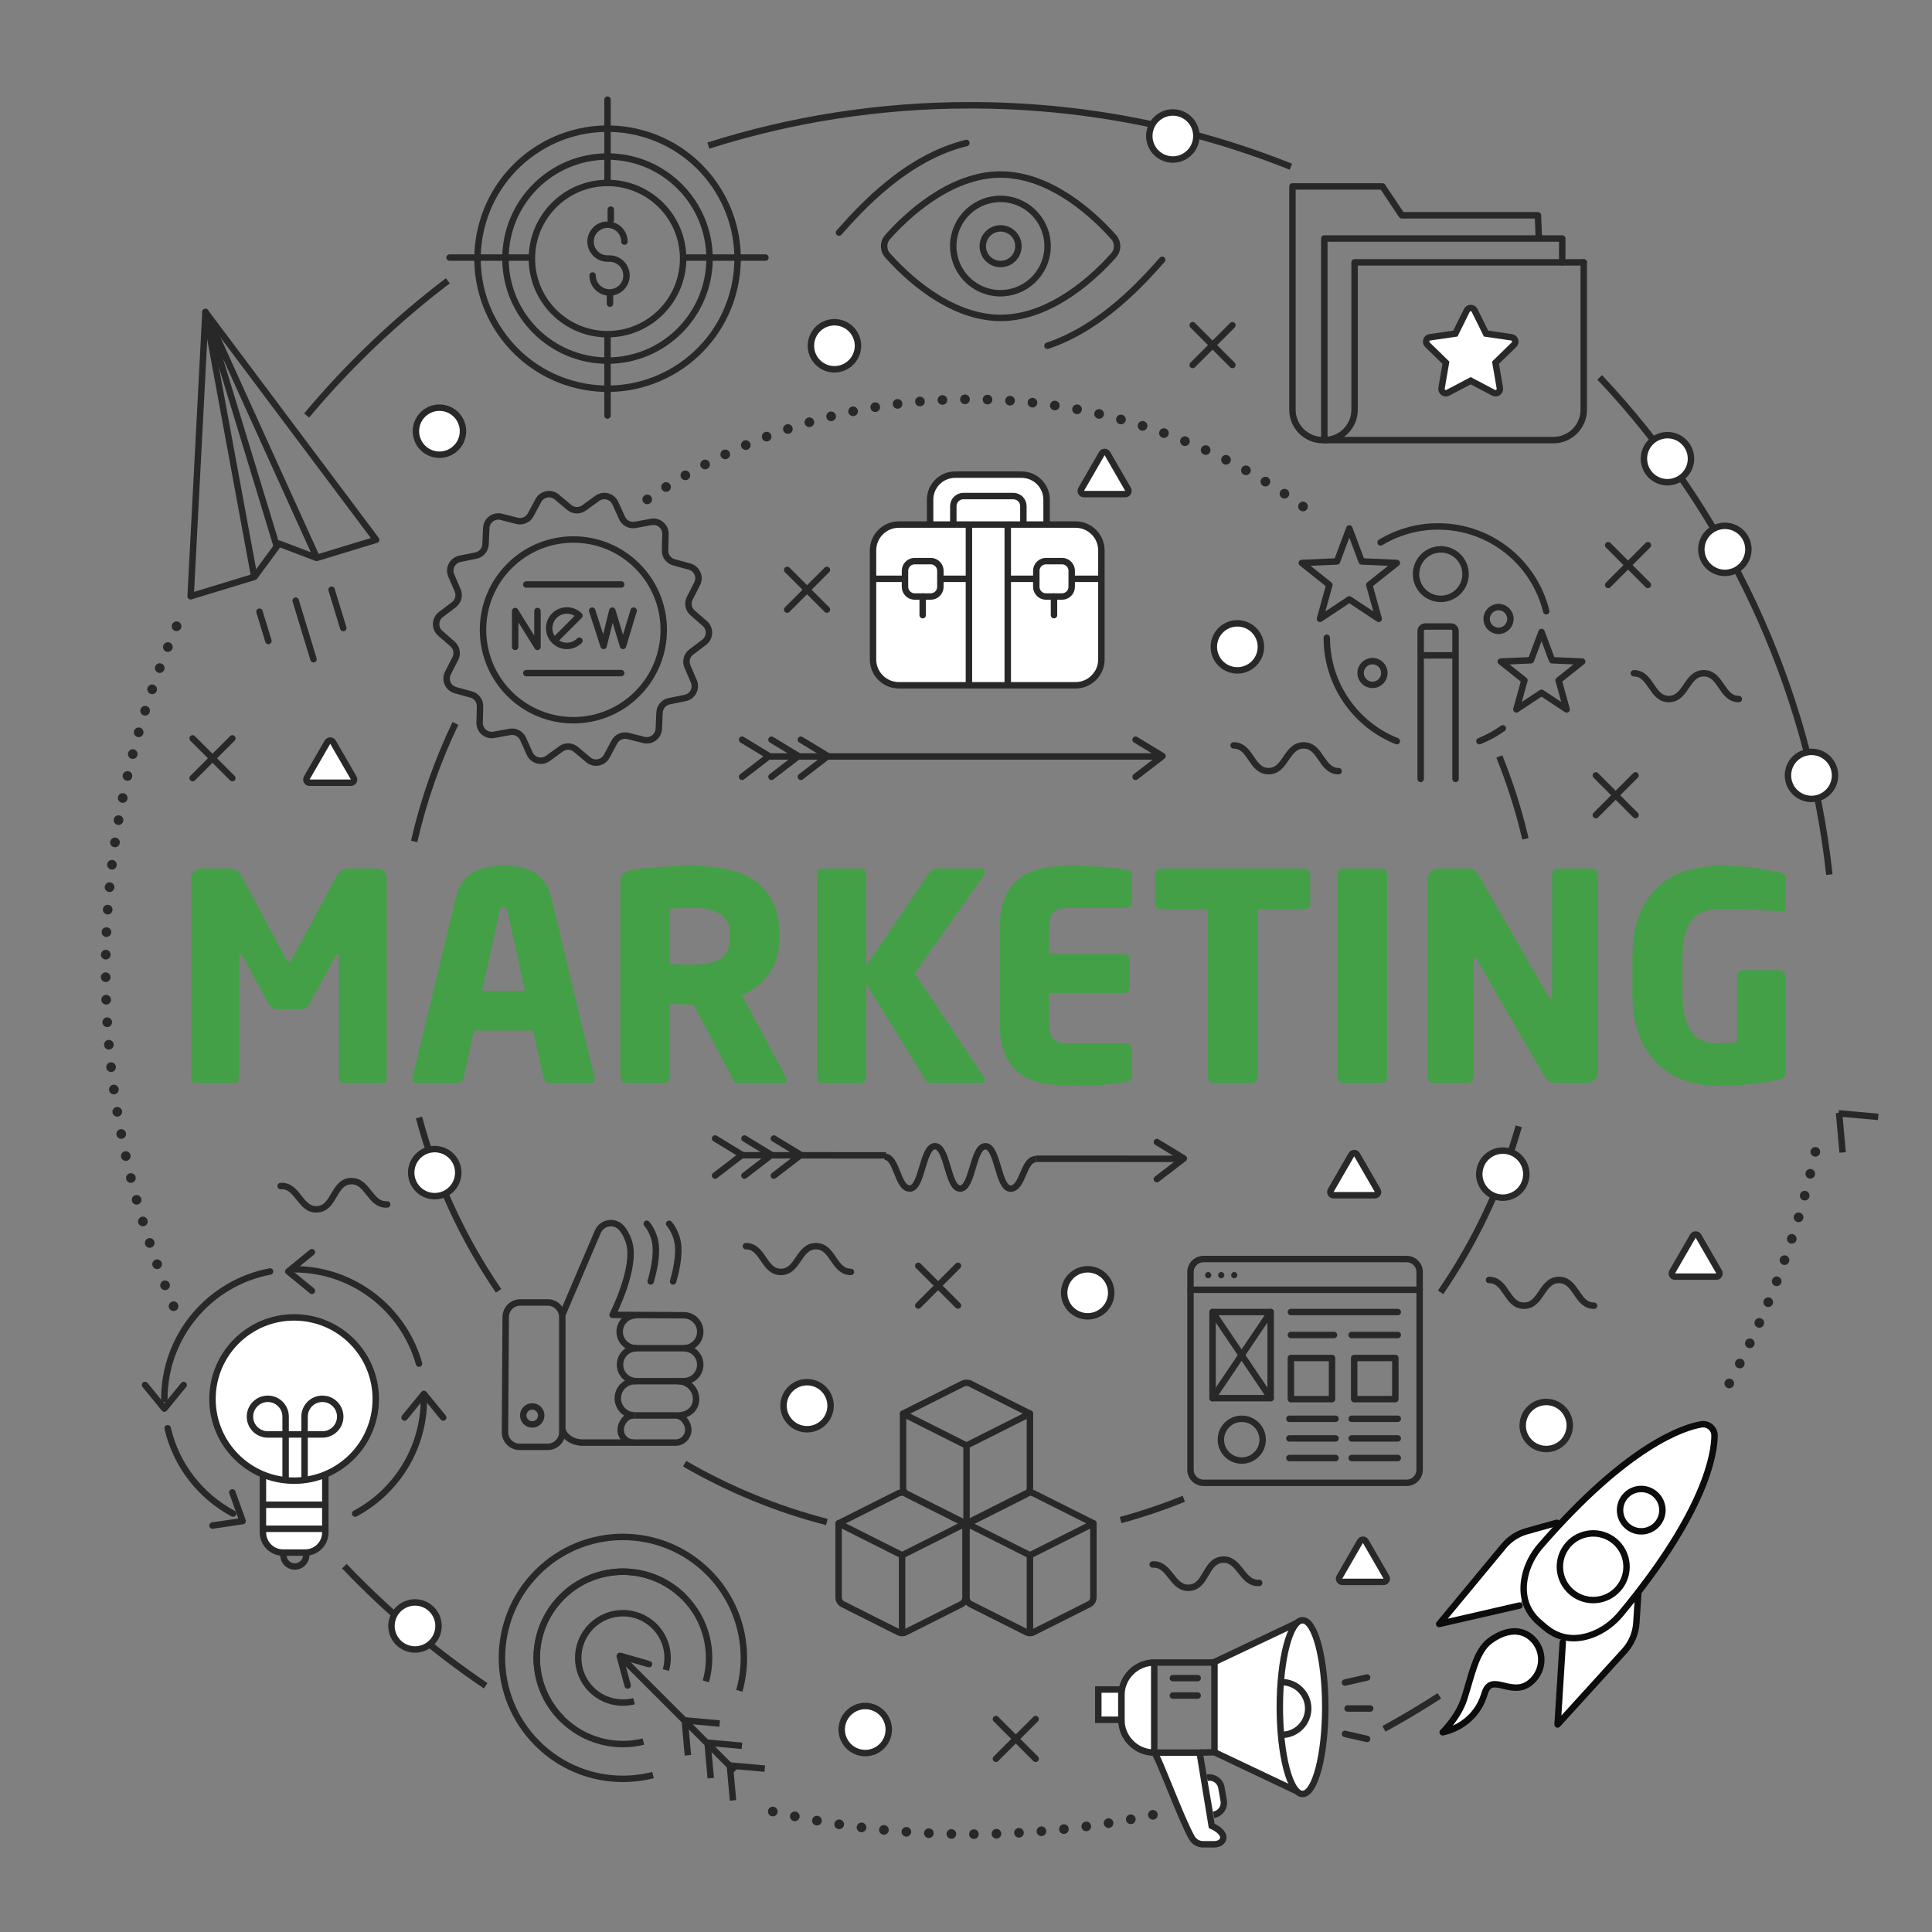 <?xml version="1.0" encoding="utf-8"?>
<!-- Generator: Adobe Illustrator 27.5.0, SVG Export Plug-In . SVG Version: 6.00 Build 0)  -->
<svg version="1.1" id="Layer_1" xmlns="http://www.w3.org/2000/svg" xmlns:xlink="http://www.w3.org/1999/xlink" x="0px" y="0px"
	 viewBox="0 0 600 600" style="enable-background:new 0 0 600 600;" xml:space="preserve">
<rect x="0" y="0" width="600" height="600" fill="#808080" stroke="none"/>
<g>
	<path style="fill:#43A047;" d="M119.587,336.1c-0.33,0.18-0.673,0.27-1.032,0.27h-11.844c-0.419,0-0.763-0.18-1.032-0.538
		c-0.269-0.359-0.404-0.777-0.404-1.257V297.16c0-0.479-0.15-0.718-0.448-0.718c-0.24,0-0.479,0.21-0.718,0.628l-8.075,14.805
		c-0.599,1.018-1.496,1.525-2.692,1.525h-7.178c-1.197,0-2.094-0.508-2.692-1.525l-8.075-14.805
		c-0.24-0.418-0.479-0.628-0.718-0.628c-0.3,0-0.449,0.239-0.449,0.718v37.414c0,0.48-0.135,0.898-0.404,1.257
		c-0.269,0.358-0.614,0.538-1.032,0.538H60.953c-0.359,0-0.704-0.09-1.032-0.27c-0.329-0.179-0.493-0.507-0.493-0.986v-62.357
		c0-0.956,0.298-1.705,0.897-2.243c0.597-0.539,1.375-0.808,2.333-0.808h8.434c1.794,0,3.109,0.808,3.948,2.423l13.728,25.57
		c0.359,0.778,0.687,1.167,0.987,1.167c0.238,0,0.568-0.389,0.987-1.167l13.728-25.57c0.837-1.615,2.153-2.423,3.948-2.423h8.434
		c0.956,0,1.734,0.284,2.333,0.852c0.597,0.569,0.897,1.331,0.897,2.288v62.268C120.081,335.593,119.915,335.921,119.587,336.1z"/>
	<path style="fill:#43A047;" d="M184.68,334.934c0,0.957-0.509,1.436-1.525,1.436h-12.561c-0.48,0-0.868-0.148-1.167-0.448
		c-0.3-0.299-0.509-0.688-0.628-1.167l-3.23-14.715h-18.393l-3.23,14.715c-0.121,0.479-0.33,0.868-0.628,1.167
		c-0.3,0.3-0.688,0.448-1.167,0.448H129.59c-1.018,0-1.525-0.479-1.525-1.436c0-0.059,0.014-0.119,0.045-0.18
		c0.029-0.059,0.045-0.148,0.045-0.268l13.369-55.629c0.539-2.153,1.315-3.888,2.333-5.204c1.016-1.314,2.198-2.317,3.544-3.005
		c1.346-0.688,2.795-1.151,4.352-1.392c1.555-0.238,3.109-0.358,4.665-0.358c1.555,0,3.096,0.12,4.621,0.358
		c1.525,0.24,2.961,0.704,4.307,1.392c1.346,0.688,2.526,1.69,3.544,3.005c1.016,1.316,1.794,3.051,2.333,5.204l13.369,55.629
		c0,0.12,0.014,0.21,0.045,0.268C184.665,334.815,184.68,334.875,184.68,334.934z M157.584,282.984
		c-0.121-0.479-0.24-0.822-0.359-1.032c-0.121-0.209-0.39-0.314-0.808-0.314c-0.659,0-1.077,0.449-1.256,1.347l-5.473,24.763h13.369
		L157.584,282.984z"/>
	<path style="fill:#43A047;" d="M244.255,335.292c0,0.718-0.448,1.077-1.346,1.077h-13.806c-0.482,0-0.843-0.18-1.084-0.538
		c-0.241-0.359-0.48-0.777-0.722-1.257l-11.967-22.699l-0.983,0.09c-0.953,0-2.039-0.03-3.259-0.09
		c-1.222-0.06-2.249-0.09-3.082-0.09v22.789c0,0.48-0.181,0.898-0.542,1.257c-0.362,0.358-0.782,0.538-1.264,0.538h-11.731
		c-0.482,0-0.903-0.18-1.265-0.538c-0.362-0.359-0.541-0.777-0.541-1.257V274.37c0-1.555,0.329-2.602,0.988-3.14
		c0.659-0.539,1.678-0.927,3.056-1.167c1.018-0.179,2.247-0.328,3.686-0.448c1.438-0.119,2.967-0.238,4.584-0.359
		c1.618-0.119,3.281-0.208,4.988-0.269c1.708-0.059,3.372-0.09,4.989-0.09c3.835,0,7.4,0.345,10.695,1.032s6.157,1.855,8.586,3.499
		c2.427,1.645,4.329,3.813,5.707,6.505c1.378,2.691,2.067,6.011,2.067,9.959v1.166c0,4.786-1.114,8.645-3.341,11.574
		c-2.226,2.932-4.995,5.056-8.305,6.371l13.62,25.302C244.165,334.664,244.255,334.994,244.255,335.292z M226.669,289.893
		c0-2.751-1.012-4.77-3.036-6.057c-2.024-1.285-4.911-1.929-8.661-1.929c-0.297,0-0.789,0.016-1.474,0.045
		c-0.684,0.031-1.384,0.061-2.099,0.09c-0.715,0.03-1.398,0.061-2.054,0.09c-0.654,0.03-1.101,0.045-1.339,0.045v17.227
		c0.238,0,0.655,0.016,1.251,0.045c0.594,0.03,1.234,0.061,1.919,0.09c0.685,0.03,1.325,0.045,1.919,0.045c0.595,0,1.013,0,1.251,0
		c2.321,0,4.27-0.164,5.849-0.494c1.577-0.328,2.842-0.821,3.795-1.48c0.952-0.657,1.636-1.524,2.054-2.602
		c0.417-1.077,0.625-2.392,0.625-3.948V289.893z"/>
	<path style="fill:#43A047;" d="M305.895,270.691c0,0.359-0.15,0.778-0.449,1.257l-21.354,30.326l21.444,32.211
		c0.238,0.3,0.359,0.628,0.359,0.986c0,0.599-0.42,0.897-1.256,0.897h-15.433c-0.538,0-0.941-0.119-1.211-0.359
		c-0.27-0.238-0.524-0.538-0.763-0.896l-18.214-29.608v29.069c0,0.48-0.18,0.898-0.538,1.257c-0.359,0.358-0.778,0.538-1.256,0.538
		H255.47c-0.48,0-0.897-0.18-1.256-0.538c-0.359-0.359-0.539-0.777-0.539-1.257V271.41c0-0.479,0.18-0.882,0.539-1.212
		c0.358-0.328,0.776-0.493,1.256-0.493h11.754c0.478,0,0.897,0.165,1.256,0.493c0.358,0.33,0.538,0.733,0.538,1.212v28.531
		l19.739-29.16c0.418-0.718,1.077-1.076,1.974-1.076h13.728C305.414,269.705,305.895,270.034,305.895,270.691z"/>
	<path style="fill:#43A047;" d="M349.77,336.01c-1.557,0.24-3.633,0.494-6.236,0.763c-2.602,0.27-6.324,0.404-11.17,0.404
		c-2.871,0-5.629-0.24-8.271-0.718c-2.645-0.479-4.973-1.405-6.988-2.781c-2.016-1.376-3.625-3.334-4.828-5.877
		c-1.203-2.542-1.805-5.847-1.805-9.915v-29.787c0-4.067,0.602-7.357,1.805-9.87c1.203-2.512,2.813-4.455,4.828-5.832
		c2.016-1.375,4.359-2.302,7.033-2.781c2.672-0.479,5.445-0.718,8.316-0.718c2.393,0,4.5,0.045,6.326,0.135
		c1.822,0.09,3.422,0.194,4.799,0.314c1.375,0.121,2.559,0.24,3.545,0.359c0.986,0.12,1.869,0.239,2.647,0.358
		c1.195,0.18,1.795,0.778,1.795,1.795v8.344c0,0.48-0.18,0.898-0.539,1.257c-0.359,0.358-0.777,0.538-1.256,0.538h-18.213
		c-2.096,0-3.576,0.435-4.441,1.301c-0.869,0.868-1.301,2.468-1.301,4.801v8.164h23.238c0.477,0,0.896,0.18,1.256,0.539
		c0.357,0.358,0.537,0.777,0.537,1.256v8.523c0,0.479-0.18,0.897-0.537,1.256c-0.359,0.359-0.779,0.539-1.256,0.539h-23.238v9.51
		c0,2.333,0.432,3.935,1.301,4.801c0.865,0.867,2.346,1.301,4.441,1.301h18.213c0.478,0,0.896,0.18,1.256,0.538
		c0.359,0.359,0.539,0.778,0.539,1.257v8.344C351.564,335.203,350.965,335.831,349.77,336.01z"/>
	<path style="fill:#43A047;" d="M406.338,281.862c-0.389,0.329-0.822,0.493-1.301,0.493h-14.535v52.219
		c0,0.48-0.18,0.898-0.537,1.257c-0.359,0.358-0.779,0.538-1.256,0.538h-11.754c-0.48,0-0.898-0.18-1.256-0.538
		c-0.359-0.359-0.539-0.777-0.539-1.257v-52.219h-14.625c-0.48,0-0.896-0.164-1.256-0.493c-0.359-0.328-0.539-0.731-0.539-1.211
		v-9.241c0-0.479,0.18-0.882,0.539-1.212c0.359-0.328,0.775-0.493,1.256-0.493h44.502c0.479,0,0.912,0.165,1.301,0.493
		c0.389,0.33,0.584,0.733,0.584,1.212v9.241C406.922,281.131,406.727,281.534,406.338,281.862z"/>
	<path style="fill:#43A047;" d="M430.295,335.831c-0.33,0.358-0.734,0.538-1.211,0.538H417.06c-0.48,0-0.867-0.18-1.166-0.538
		c-0.301-0.359-0.449-0.777-0.449-1.257V271.41c0-1.136,0.539-1.705,1.615-1.705h12.024c1.135,0,1.703,0.569,1.703,1.705v63.164
		C430.787,335.054,430.623,335.472,430.295,335.831z"/>
	<path style="fill:#43A047;" d="M495.162,335.382c-0.688,0.659-1.512,0.987-2.467,0.987h-8.793c-0.957,0-1.795-0.164-2.512-0.493
		c-0.719-0.328-1.436-1.091-2.154-2.288l-20.457-35.351c-0.299-0.479-0.568-0.718-0.807-0.718c-0.301,0-0.449,0.239-0.449,0.718
		v36.337c0,0.48-0.18,0.898-0.537,1.257c-0.359,0.358-0.779,0.538-1.258,0.538h-10.586c-0.48,0-0.898-0.18-1.256-0.538
		c-0.359-0.359-0.539-0.777-0.539-1.257v-61.46c0-0.956,0.328-1.764,0.986-2.423c0.658-0.657,1.465-0.986,2.424-0.986h9.061
		c0.898,0,1.615,0.225,2.154,0.673c0.537,0.448,1.076,1.152,1.615,2.108l21.264,36.966c0.299,0.48,0.539,0.718,0.719,0.718
		c0.297,0,0.447-0.27,0.447-0.808V271.41c0-0.479,0.18-0.882,0.539-1.212c0.359-0.328,0.777-0.493,1.256-0.493H494.4
		c0.478,0,0.896,0.165,1.256,0.493c0.359,0.33,0.539,0.733,0.539,1.212v61.55C496.195,333.917,495.85,334.725,495.162,335.382z"/>
	<path style="fill:#43A047;" d="M554.154,282.76c-0.24,0.149-0.568,0.225-0.986,0.225h-0.27c-2.154-0.119-4.846-0.27-8.074-0.449
		c-3.23-0.18-6.762-0.269-10.588-0.269c-1.795,0-3.426,0.239-4.891,0.718c-1.467,0.479-2.707,1.301-3.723,2.467
		c-1.018,1.167-1.795,2.736-2.334,4.711c-0.537,1.974-0.807,4.427-0.807,7.357v11.215c0,3.111,0.315,5.652,0.941,7.627
		c0.629,1.974,1.436,3.529,2.424,4.665c0.986,1.137,2.076,1.915,3.273,2.333c1.197,0.419,2.334,0.628,3.41,0.628
		c2.451,0,4.756-0.09,6.908-0.27v-20.636c0-0.479,0.164-0.897,0.494-1.256c0.328-0.359,0.732-0.539,1.211-0.539h11.484
		c0.478,0,0.898,0.18,1.256,0.539c0.359,0.358,0.539,0.777,0.539,1.256v30.146c0,1.138-0.6,1.825-1.795,2.064
		c-2.453,0.48-5.293,0.913-8.523,1.302c-3.23,0.388-7.088,0.583-11.574,0.583c-1.676,0-3.484-0.18-5.428-0.538
		c-1.945-0.359-3.859-0.956-5.742-1.795c-1.885-0.837-3.695-1.974-5.43-3.409c-1.734-1.436-3.273-3.199-4.619-5.294
		c-1.346-2.093-2.408-4.59-3.185-7.492c-0.779-2.9-1.166-6.235-1.166-10.004V297.52c0-5.743,0.807-10.453,2.422-14.132
		c1.615-3.679,3.723-6.595,6.326-8.748c2.602-2.153,5.531-3.647,8.793-4.486c3.258-0.837,6.504-1.256,9.734-1.256
		c4.486,0,8.313,0.255,11.484,0.763c3.17,0.509,5.592,0.942,7.268,1.301c1.016,0.18,1.525,0.628,1.525,1.346v9.511
		C554.514,282.297,554.393,282.611,554.154,282.76z"/>
</g>
<path style="fill:none;stroke:#282828;stroke-width:2;stroke-miterlimit:10;" d="M471.666,349.781
	c-5.303,18.618-13.576,35.986-24.273,51.558"/>
<path style="fill:none;stroke:#282828;stroke-width:2;stroke-miterlimit:10;" d="M465.629,234.925
	c3.322,8.237,6.043,16.781,8.108,25.577"/>
<path style="fill:none;stroke:#282828;stroke-width:3;stroke-linecap:round;stroke-miterlimit:10;stroke-dasharray:0,7;" d="
	M201.003,155.086C229.514,135.477,264.052,124,301.271,124c40.76,0,78.305,13.766,108.239,36.901"/>
<path style="fill:none;stroke:#282828;stroke-width:2;stroke-miterlimit:10;" d="M128.614,261.32
	c2.942-12.803,7.271-25.077,12.821-36.654"/>
<path style="fill:none;stroke:#282828;stroke-width:2;stroke-miterlimit:10;" d="M154.83,400.875
	c-11.06-16.21-19.499-34.352-24.706-53.814"/>
<path style="fill:none;stroke:#282828;stroke-width:2;stroke-miterlimit:10;" d="M256.782,472.673
	c-15.668-4.052-30.494-10.194-44.165-18.111"/>
<path style="fill:none;stroke:#282828;stroke-width:2;stroke-miterlimit:10;" d="M367.649,465.451
	c-6.369,2.576-12.923,4.792-19.635,6.623"/>
<path style="fill:none;stroke:#282828;stroke-width:3;stroke-linecap:round;stroke-miterlimit:10;stroke-dasharray:0,7;" d="
	M563.766,357.714c-5.863,27.342-15.891,53.14-29.385,76.696"/>
<path style="fill:none;stroke:#282828;stroke-width:2;stroke-miterlimit:10;" d="M496.798,117.19
	c38.882,41.311,64.819,94.944,71.329,154.419"/>
<path style="fill:none;stroke:#282828;stroke-width:2;stroke-miterlimit:10;" d="M220.002,45.21
	c25.637-8.133,52.94-12.521,81.269-12.521c35.203,0,68.823,6.775,99.627,19.093"/>
<path style="fill:none;stroke:#282828;stroke-width:2;stroke-miterlimit:10;" d="M95.23,129.037
	c12.99-15.533,27.703-29.575,43.846-41.832"/>
<path style="fill:none;stroke:#282828;stroke-width:3;stroke-linecap:round;stroke-miterlimit:10;stroke-dasharray:0,7;" d="
	M53.904,405.651c-13.585-32.119-21.097-67.431-21.097-104.498c0-37.937,7.869-74.036,22.063-106.754"/>
<path style="fill:none;stroke:#282828;stroke-width:2;stroke-miterlimit:10;" d="M150.826,523.535
	c-15.936-10.802-30.648-23.271-43.888-37.158"/>
<path style="fill:none;stroke:#282828;stroke-width:3;stroke-linecap:round;stroke-miterlimit:10;stroke-dasharray:0,7;" d="
	M358.036,563.604c-18.298,3.939-37.29,6.013-56.766,6.013c-22.043,0-43.465-2.656-63.964-7.667"/>
<path style="fill:none;stroke:#282828;stroke-width:2;stroke-miterlimit:10;" d="M447.01,526.653
	c-5.595,3.624-11.334,7.045-17.206,10.253"/>
<g>
	
		<line style="fill:none;stroke:#282828;stroke-width:2;stroke-linecap:round;stroke-miterlimit:10;" x1="495.593" y1="240.809" x2="507.927" y2="253.144"/>
	
		<line style="fill:none;stroke:#282828;stroke-width:2;stroke-linecap:round;stroke-miterlimit:10;" x1="495.593" y1="253.144" x2="507.927" y2="240.809"/>
</g>
<g>
	
		<line style="fill:none;stroke:#282828;stroke-width:2;stroke-linecap:round;stroke-miterlimit:10;" x1="499.432" y1="169.319" x2="511.766" y2="181.653"/>
	
		<line style="fill:none;stroke:#282828;stroke-width:2;stroke-linecap:round;stroke-miterlimit:10;" x1="499.432" y1="181.653" x2="511.766" y2="169.319"/>
</g>
<g>
	
		<line style="fill:none;stroke:#282828;stroke-width:2;stroke-linecap:round;stroke-miterlimit:10;" x1="244.47" y1="176.98" x2="256.805" y2="189.314"/>
	
		<line style="fill:none;stroke:#282828;stroke-width:2;stroke-linecap:round;stroke-miterlimit:10;" x1="244.47" y1="189.314" x2="256.805" y2="176.98"/>
</g>
<g>
	
		<line style="fill:none;stroke:#282828;stroke-width:2;stroke-linecap:round;stroke-miterlimit:10;" x1="370.402" y1="101.011" x2="382.736" y2="113.346"/>
	
		<line style="fill:none;stroke:#282828;stroke-width:2;stroke-linecap:round;stroke-miterlimit:10;" x1="370.402" y1="113.346" x2="382.736" y2="101.011"/>
</g>
<g>
	
		<line style="fill:none;stroke:#282828;stroke-width:2;stroke-linecap:round;stroke-miterlimit:10;" x1="59.822" y1="229.318" x2="72.157" y2="241.653"/>
	
		<line style="fill:none;stroke:#282828;stroke-width:2;stroke-linecap:round;stroke-miterlimit:10;" x1="59.822" y1="241.653" x2="72.157" y2="229.318"/>
</g>
<g>
	
		<line style="fill:none;stroke:#282828;stroke-width:2;stroke-linecap:round;stroke-miterlimit:10;" x1="309.292" y1="533.874" x2="321.627" y2="546.208"/>
	
		<line style="fill:none;stroke:#282828;stroke-width:2;stroke-linecap:round;stroke-miterlimit:10;" x1="309.292" y1="546.208" x2="321.627" y2="533.874"/>
</g>
<g>
	
		<line style="fill:none;stroke:#282828;stroke-width:2;stroke-linecap:round;stroke-miterlimit:10;" x1="285.172" y1="393.11" x2="297.507" y2="405.445"/>
	
		<line style="fill:none;stroke:#282828;stroke-width:2;stroke-linecap:round;stroke-miterlimit:10;" x1="285.172" y1="405.445" x2="297.507" y2="393.11"/>
</g>
<path style="fill:#FFFFFF;stroke:#282828;stroke-width:2;stroke-miterlimit:10;" d="M524.9,140.559
	c1.045,3.898-1.269,7.905-5.167,8.95c-3.898,1.044-7.905-1.269-8.95-5.167c-1.044-3.898,1.269-7.905,5.167-8.95
	C519.849,134.348,523.856,136.661,524.9,140.559z"/>
<path style="fill:#FFFFFF;stroke:#282828;stroke-width:2;stroke-miterlimit:10;" d="M542.735,168.717
	c1.045,3.898-1.269,7.905-5.167,8.95c-3.898,1.045-7.905-1.269-8.95-5.167s1.269-7.905,5.167-8.95
	C537.683,162.505,541.69,164.818,542.735,168.717z"/>
<path style="fill:#FFFFFF;stroke:#282828;stroke-width:2;stroke-miterlimit:10;" d="M569.663,242.587
	c-0.982,3.915-4.951,6.292-8.866,5.31c-3.914-0.982-6.292-4.952-5.31-8.866c0.982-3.915,4.951-6.292,8.866-5.31
	C568.267,234.703,570.645,238.673,569.663,242.587z"/>
<path style="fill:#FFFFFF;stroke:#282828;stroke-width:2;stroke-miterlimit:10;" d="M371.323,44.014
	c-0.982,3.915-4.952,6.292-8.866,5.31c-3.914-0.982-6.292-4.951-5.31-8.866c0.982-3.915,4.951-6.292,8.866-5.31
	C369.928,36.13,372.305,40.099,371.323,44.014z"/>
<path style="fill:#FFFFFF;stroke:#282828;stroke-width:2;stroke-miterlimit:10;" d="M135.97,506.734
	c-0.982,3.915-4.952,6.292-8.866,5.31c-3.914-0.982-6.292-4.951-5.31-8.866c0.982-3.915,4.951-6.292,8.866-5.31
	C134.575,498.85,136.952,502.82,135.97,506.734z"/>
<path style="fill:#FFFFFF;stroke:#282828;stroke-width:2;stroke-miterlimit:10;" d="M142.096,365.951
	c-0.982,3.915-4.951,6.292-8.866,5.31c-3.915-0.982-6.292-4.951-5.31-8.866c0.982-3.915,4.951-6.292,8.866-5.31
	C140.701,358.067,143.078,362.037,142.096,365.951z"/>
<path style="fill:#FFFFFF;stroke:#282828;stroke-width:2;stroke-miterlimit:10;" d="M473.793,366.42
	c-0.982,3.914-4.951,6.292-8.866,5.31c-3.914-0.982-6.292-4.952-5.31-8.866c0.982-3.914,4.951-6.292,8.866-5.31
	C472.398,358.536,474.775,362.505,473.793,366.42z"/>
<path style="fill:#FFFFFF;stroke:#282828;stroke-width:2;stroke-miterlimit:10;" d="M487.285,444.479
	c-0.982,3.914-4.951,6.292-8.866,5.31c-3.914-0.982-6.292-4.951-5.31-8.866c0.982-3.914,4.951-6.292,8.866-5.31
	C485.89,436.595,488.267,440.564,487.285,444.479z"/>
<path style="fill:#FFFFFF;stroke:#282828;stroke-width:2;stroke-miterlimit:10;" d="M266.232,109.158
	c-0.982,3.914-4.951,6.292-8.866,5.31c-3.914-0.982-6.292-4.951-5.31-8.866c0.982-3.914,4.952-6.292,8.866-5.31
	C264.837,101.274,267.214,105.244,266.232,109.158z"/>
<path style="fill:#FFFFFF;stroke:#282828;stroke-width:2;stroke-miterlimit:10;" d="M143.565,135.692
	c-0.982,3.915-4.951,6.292-8.866,5.31c-3.914-0.982-6.292-4.952-5.31-8.866c0.982-3.915,4.951-6.292,8.866-5.31
	C142.169,127.809,144.547,131.778,143.565,135.692z"/>
<path style="fill:#FFFFFF;stroke:#282828;stroke-width:2;stroke-miterlimit:10;" d="M257.725,438.336
	c-0.982,3.915-4.951,6.292-8.866,5.31s-6.292-4.951-5.31-8.866c0.982-3.914,4.952-6.292,8.866-5.31
	C256.33,430.452,258.707,434.421,257.725,438.336z"/>
<path style="fill:#FFFFFF;stroke:#282828;stroke-width:2;stroke-miterlimit:10;" d="M275.797,538.902
	c-0.982,3.915-4.951,6.292-8.866,5.31c-3.915-0.982-6.292-4.951-5.31-8.866c0.982-3.914,4.951-6.292,8.866-5.31
	C274.402,531.018,276.779,534.987,275.797,538.902z"/>
<path style="fill:#FFFFFF;stroke:#282828;stroke-width:2;stroke-miterlimit:10;" d="M391.363,202.666
	c-0.982,3.915-4.951,6.292-8.866,5.31c-3.914-0.982-6.292-4.951-5.31-8.866c0.982-3.915,4.951-6.292,8.866-5.31
	C389.967,194.783,392.345,198.752,391.363,202.666z"/>
<path style="fill:#FFFFFF;stroke:#282828;stroke-width:2;stroke-miterlimit:10;" d="M344.879,403.274
	c-0.982,3.914-4.952,6.292-8.866,5.31c-3.914-0.982-6.292-4.951-5.31-8.866c0.982-3.914,4.951-6.292,8.866-5.31
	C343.484,395.39,345.861,399.36,344.879,403.274z"/>
<path style="fill:none;stroke:#282828;stroke-width:2;stroke-linecap:round;stroke-miterlimit:10;" d="M391.057,491.581
	c-5.42,0.378-5.977-7.602-11.397-7.224c-5.424,0.379-4.867,8.359-10.291,8.738c-5.424,0.378-5.981-7.602-11.405-7.224"/>
<path style="fill:none;stroke:#282828;stroke-width:2;stroke-linecap:round;stroke-miterlimit:10;" d="M120.246,374.047
	c-5.42,0.378-5.977-7.602-11.397-7.224c-5.424,0.379-4.867,8.359-10.291,8.738c-5.424,0.379-5.981-7.602-11.405-7.224"/>
<g>
	<polyline style="fill:#FFFFFF;stroke:#282828;stroke-width:2;stroke-miterlimit:10;" points="321.664,359.857 324.507,359.86 
		366.658,359.88 	"/>
	
		<line style="fill:#FFFFFF;stroke:#282828;stroke-width:2;stroke-miterlimit:10;" x1="228.858" y1="358.774" x2="275.174" y2="358.814"/>
	<g>
		<path style="fill:none;stroke:#282828;stroke-width:2;stroke-miterlimit:10;" d="M274.726,359.237
			c3.91,0.003,3.902,9.865,7.812,9.868c3.911,0.003,3.922-13.14,7.833-13.137c3.912,0.003,3.901,13.147,7.813,13.15
			c3.911,0.003,3.922-13.14,7.833-13.136c3.913,0.003,3.902,13.147,7.816,13.15c3.914,0.003,3.921-9.14,7.835-9.137"/>
	</g>
	
		<polyline style="fill:none;stroke:#282828;stroke-width:2;stroke-linecap:round;stroke-linejoin:round;stroke-miterlimit:10;" points="
		359.279,354.673 367.645,359.764 359.269,366.195 	"/>
	
		<polyline style="fill:none;stroke:#282828;stroke-width:2;stroke-linecap:round;stroke-linejoin:round;stroke-miterlimit:10;" points="
		222.076,353.568 230.441,358.659 222.066,365.09 	"/>
	
		<polyline style="fill:none;stroke:#282828;stroke-width:2;stroke-linecap:round;stroke-linejoin:round;stroke-miterlimit:10;" points="
		231.202,353.575 239.568,358.667 231.192,365.097 	"/>
	
		<polyline style="fill:none;stroke:#282828;stroke-width:2;stroke-linecap:round;stroke-linejoin:round;stroke-miterlimit:10;" points="
		240.329,353.583 248.694,358.675 240.319,365.105 	"/>
</g>
<g>
	<path style="fill:none;stroke:#282828;stroke-width:2;stroke-linecap:round;stroke-linejoin:round;stroke-miterlimit:10;" d="
		M280.141,483l-19.701-9.902l18.431-9.263c0.799-0.402,1.741-0.402,2.54,0l18.43,9.263L280.141,483z"/>
	<path style="fill:none;stroke:#282828;stroke-width:2;stroke-linecap:round;stroke-linejoin:round;stroke-miterlimit:10;" d="
		M299.841,473.098V496.1c0,0.891-0.502,1.706-1.298,2.105l-17.344,8.717c-0.666,0.335-1.451,0.335-2.116,0l-17.344-8.717
		c-0.796-0.4-1.298-1.215-1.298-2.105v-23.002"/>
	
		<line style="fill:none;stroke:#282828;stroke-width:2;stroke-linecap:round;stroke-linejoin:round;stroke-miterlimit:10;" x1="280.141" y1="483" x2="280.141" y2="505.57"/>
	<path style="fill:none;stroke:#282828;stroke-width:2;stroke-linecap:round;stroke-linejoin:round;stroke-miterlimit:10;" d="
		M285.573,465.802"/>
	<path style="fill:none;stroke:#282828;stroke-width:2;stroke-linecap:round;stroke-linejoin:round;stroke-miterlimit:10;" d="
		M319.859,483l-19.7-9.902l18.431-9.263c0.799-0.402,1.741-0.402,2.54,0l18.431,9.263L319.859,483z"/>
	<path style="fill:none;stroke:#282828;stroke-width:2;stroke-linecap:round;stroke-linejoin:round;stroke-miterlimit:10;" d="
		M339.56,473.098V496.1c0,0.891-0.502,1.706-1.298,2.105l-17.344,8.717c-0.666,0.335-1.451,0.335-2.116,0l-17.344-8.717
		c-0.796-0.4-1.298-1.215-1.298-2.105v-23.002"/>
	
		<line style="fill:none;stroke:#282828;stroke-width:2;stroke-linecap:round;stroke-linejoin:round;stroke-miterlimit:10;" x1="319.859" y1="483" x2="319.859" y2="505.57"/>
	<path style="fill:none;stroke:#282828;stroke-width:2;stroke-linecap:round;stroke-linejoin:round;stroke-miterlimit:10;" d="
		M325.292,465.802"/>
	<path style="fill:none;stroke:#282828;stroke-width:2;stroke-linecap:round;stroke-linejoin:round;stroke-miterlimit:10;" d="
		M300.159,448.924l-19.701-9.902l18.431-9.263c0.799-0.402,1.741-0.402,2.54,0l18.431,9.263L300.159,448.924z"/>
	<path style="fill:none;stroke:#282828;stroke-width:2;stroke-linecap:round;stroke-linejoin:round;stroke-miterlimit:10;" d="
		M319.859,439.023v23.002c0,0.891-0.502,1.706-1.298,2.105l-17.344,8.717c-0.666,0.335-1.451,0.335-2.117,0l-17.344-8.717
		c-0.796-0.4-1.298-1.215-1.298-2.105v-23.002"/>
	
		<line style="fill:none;stroke:#282828;stroke-width:2;stroke-linecap:round;stroke-linejoin:round;stroke-miterlimit:10;" x1="300.159" y1="471.494" x2="300.159" y2="448.924"/>
	<path style="fill:none;stroke:#282828;stroke-width:2;stroke-linecap:round;stroke-linejoin:round;stroke-miterlimit:10;" d="
		M305.591,431.726"/>
</g>
<g>
	<path style="fill:none;stroke:#282828;stroke-width:2;stroke-linecap:round;stroke-linejoin:round;stroke-miterlimit:10;" d="
		M436.835,460.5H373.76c-2.225,0-4.045-1.82-4.045-4.045v-55.909v-5.496c0-2.225,1.82-4.045,4.045-4.045h63.074
		c2.225,0,4.045,1.82,4.045,4.045v61.404C440.879,458.68,439.059,460.5,436.835,460.5z"/>
	
		<line style="fill:none;stroke:#282828;stroke-width:2;stroke-linecap:round;stroke-linejoin:round;stroke-miterlimit:10;" x1="440.879" y1="400.546" x2="369.715" y2="400.546"/>
	<path style="fill:#282828;" d="M376.185,396.009c0,0.533-0.432,0.965-0.965,0.965c-0.533,0-0.965-0.432-0.965-0.965
		c0-0.533,0.432-0.965,0.965-0.965C375.753,395.044,376.185,395.476,376.185,396.009z"/>
	<path style="fill:#282828;" d="M380.23,396.009c0,0.533-0.432,0.965-0.965,0.965c-0.533,0-0.965-0.432-0.965-0.965
		c0-0.533,0.432-0.965,0.965-0.965C379.798,395.044,380.23,395.476,380.23,396.009z"/>
	<path style="fill:#282828;" d="M384.275,396.009c0,0.533-0.432,0.965-0.965,0.965c-0.533,0-0.965-0.432-0.965-0.965
		c0-0.533,0.432-0.965,0.965-0.965C383.843,395.044,384.275,395.476,384.275,396.009z"/>
	
		<rect x="376.569" y="407.466" style="fill:none;stroke:#282828;stroke-width:2;stroke-linecap:round;stroke-linejoin:round;stroke-miterlimit:10;" width="18.042" height="26.743"/>
	
		<line style="fill:none;stroke:#282828;stroke-width:2;stroke-linecap:round;stroke-linejoin:round;stroke-miterlimit:10;" x1="376.569" y1="407.466" x2="394.611" y2="434.209"/>
	
		<line style="fill:none;stroke:#282828;stroke-width:2;stroke-linecap:round;stroke-linejoin:round;stroke-miterlimit:10;" x1="376.569" y1="434.209" x2="394.611" y2="407.466"/>
	
		<line style="fill:none;stroke:#282828;stroke-width:2;stroke-linecap:round;stroke-linejoin:round;stroke-miterlimit:10;" x1="400.893" y1="407.466" x2="434.094" y2="407.466"/>
	
		<line style="fill:none;stroke:#282828;stroke-width:2;stroke-linecap:round;stroke-linejoin:round;stroke-miterlimit:10;" x1="419.769" y1="414.595" x2="434.094" y2="414.595"/>
	
		<line style="fill:none;stroke:#282828;stroke-width:2;stroke-linecap:round;stroke-linejoin:round;stroke-miterlimit:10;" x1="419.769" y1="440.613" x2="434.094" y2="440.613"/>
	
		<line style="fill:none;stroke:#282828;stroke-width:2;stroke-linecap:round;stroke-linejoin:round;stroke-miterlimit:10;" x1="419.769" y1="446.711" x2="434.094" y2="446.711"/>
	
		<line style="fill:none;stroke:#282828;stroke-width:2;stroke-linecap:round;stroke-linejoin:round;stroke-miterlimit:10;" x1="419.769" y1="452.81" x2="434.094" y2="452.81"/>
	
		<line style="fill:none;stroke:#282828;stroke-width:2;stroke-linecap:round;stroke-linejoin:round;stroke-miterlimit:10;" x1="400.43" y1="440.613" x2="414.755" y2="440.613"/>
	
		<line style="fill:none;stroke:#282828;stroke-width:2;stroke-linecap:round;stroke-linejoin:round;stroke-miterlimit:10;" x1="400.43" y1="446.711" x2="414.755" y2="446.711"/>
	
		<line style="fill:none;stroke:#282828;stroke-width:2;stroke-linecap:round;stroke-linejoin:round;stroke-miterlimit:10;" x1="400.43" y1="452.81" x2="414.755" y2="452.81"/>
	
		<line style="fill:none;stroke:#282828;stroke-width:2;stroke-linecap:round;stroke-linejoin:round;stroke-miterlimit:10;" x1="400.893" y1="414.595" x2="414.291" y2="414.595"/>
	
		<rect x="400.893" y="421.738" style="fill:none;stroke:#282828;stroke-width:2;stroke-linecap:round;stroke-linejoin:round;stroke-miterlimit:10;" width="12.777" height="12.777"/>
	
		<rect x="420.558" y="421.738" style="fill:none;stroke:#282828;stroke-width:2;stroke-linecap:round;stroke-linejoin:round;stroke-miterlimit:10;" width="12.777" height="12.777"/>
	<path style="fill:none;stroke:#282828;stroke-width:2;stroke-linecap:round;stroke-linejoin:round;stroke-miterlimit:10;" d="
		M413.671,421.738"/>
	<path style="fill:none;stroke:#282828;stroke-width:2;stroke-linecap:round;stroke-linejoin:round;stroke-miterlimit:10;" d="
		M400.893,434.515"/>
	<path style="fill:none;stroke:#282828;stroke-width:2;stroke-linecap:round;stroke-linejoin:round;stroke-miterlimit:10;" d="
		M433.32,434.515"/>
	<path style="fill:none;stroke:#282828;stroke-width:2;stroke-linecap:round;stroke-linejoin:round;stroke-miterlimit:10;" d="
		M420.543,421.738"/>
	<path style="fill:none;stroke:#282828;stroke-width:2;stroke-linecap:round;stroke-linejoin:round;stroke-miterlimit:10;" d="
		M433.32,421.738"/>
	<path style="fill:none;stroke:#282828;stroke-width:2;stroke-linecap:round;stroke-linejoin:round;stroke-miterlimit:10;" d="
		M420.543,434.515"/>
	
		<circle style="fill:none;stroke:#282828;stroke-width:2;stroke-linecap:round;stroke-linejoin:round;stroke-miterlimit:10;" cx="385.641" cy="447.102" r="6.488"/>
</g>
<g>
	<path style="fill:none;stroke:#282828;stroke-width:2;stroke-linecap:round;stroke-linejoin:round;stroke-miterlimit:10;" d="
		M466.705,226.198c-2.234,1.598-4.667,2.937-7.254,3.972"/>
	<path style="fill:none;stroke:#282828;stroke-width:2;stroke-linecap:round;stroke-linejoin:round;stroke-miterlimit:10;" d="
		M428.756,168.454c5.212-3.151,11.324-4.965,17.86-4.965c16.252,0,29.884,11.214,33.582,26.327"/>
	<path style="fill:none;stroke:#282828;stroke-width:2;stroke-linecap:round;stroke-linejoin:round;stroke-miterlimit:10;" d="
		M433.805,230.179c-12.75-5.09-21.76-17.553-21.76-32.119"/>
	<path style="fill:none;stroke:#282828;stroke-width:2;stroke-linecap:round;stroke-linejoin:round;stroke-miterlimit:10;" d="
		M441.201,241.896v-45.896c0-0.788,0.639-1.426,1.427-1.426h7.977c0.788,0,1.427,0.639,1.427,1.426v45.896"/>
	
		<line style="fill:none;stroke:#282828;stroke-width:2;stroke-linejoin:round;stroke-miterlimit:10;" x1="441.201" y1="203.527" x2="452.031" y2="203.527"/>
	<polygon style="fill:none;stroke:#282828;stroke-width:2;stroke-linejoin:round;stroke-miterlimit:10;" points="419.046,186.152 
		409.924,192.185 412.843,181.646 404.287,174.835 415.212,174.354 419.046,164.112 422.879,174.354 433.805,174.835 
		425.248,181.646 428.167,192.185 	"/>
	<polygon style="fill:none;stroke:#282828;stroke-width:2;stroke-linejoin:round;stroke-miterlimit:10;" points="478.732,215.15 
		470.923,220.315 473.422,211.291 466.096,205.46 475.45,205.048 478.732,196.279 482.014,205.048 491.368,205.46 484.043,211.291 
		486.542,220.315 	"/>
	
		<circle style="fill:none;stroke:#282828;stroke-width:2;stroke-linecap:round;stroke-linejoin:round;stroke-miterlimit:10;" cx="447.452" cy="178.297" r="7.689"/>
	<path style="fill:none;stroke:#282828;stroke-width:2;stroke-linecap:round;stroke-linejoin:round;stroke-miterlimit:10;" d="
		M469.072,192.22c0,2.037-1.652,3.689-3.689,3.689c-2.037,0-3.689-1.652-3.689-3.689c0-2.038,1.652-3.689,3.689-3.689
		C467.42,188.53,469.072,190.182,469.072,192.22z"/>
	<path style="fill:none;stroke:#282828;stroke-width:2;stroke-linecap:round;stroke-linejoin:round;stroke-miterlimit:10;" d="
		M429.923,209.01c0,2.038-1.652,3.689-3.689,3.689c-2.037,0-3.689-1.652-3.689-3.689c0-2.037,1.652-3.689,3.689-3.689
		C428.271,205.321,429.923,206.973,429.923,209.01z"/>
</g>
<g>
	
		<polygon style="fill:none;stroke:#282828;stroke-width:2;stroke-linecap:round;stroke-linejoin:round;stroke-miterlimit:10;" points="
		98.319,173.266 116.818,167.633 63.806,96.92 59.202,185.178 79.047,179.135 86.638,168.815 	"/>
	
		<line style="fill:none;stroke:#282828;stroke-width:2;stroke-linecap:round;stroke-linejoin:round;stroke-miterlimit:10;" x1="78.84" y1="178.456" x2="63.806" y2="96.92"/>
	
		<polyline style="fill:none;stroke:#282828;stroke-width:2;stroke-linecap:round;stroke-linejoin:round;stroke-miterlimit:10;" points="
		98.112,172.588 63.806,96.92 85.779,169.077 	"/>
	<path style="fill:none;stroke:#282828;stroke-width:2;stroke-linecap:round;stroke-linejoin:round;stroke-miterlimit:10;" d="
		M86.638,168.815"/>
	
		<line style="fill:none;stroke:#282828;stroke-width:2;stroke-linecap:round;stroke-linejoin:round;stroke-miterlimit:10;" x1="80.581" y1="189.969" x2="83.35" y2="199.061"/>
	
		<line style="fill:none;stroke:#282828;stroke-width:2;stroke-linecap:round;stroke-linejoin:round;stroke-miterlimit:10;" x1="102.981" y1="183.147" x2="106.603" y2="195.04"/>
	
		<line style="fill:none;stroke:#282828;stroke-width:2;stroke-linecap:round;stroke-linejoin:round;stroke-miterlimit:10;" x1="91.827" y1="186.544" x2="97.365" y2="204.729"/>
</g>
<g>
	
		<ellipse transform="matrix(0.226 -0.974 0.974 0.226 67.833 245.956)" style="fill:none;stroke:#282828;stroke-width:2;stroke-miterlimit:10;" cx="188.667" cy="80.299" rx="40.384" ry="40.384"/>
	<circle style="fill:none;stroke:#282828;stroke-width:2;stroke-miterlimit:10;" cx="188.667" cy="80.299" r="31.69"/>
	<circle style="fill:none;stroke:#282828;stroke-width:2;stroke-miterlimit:10;" cx="188.667" cy="80.299" r="23.483"/>
	
		<line style="fill:none;stroke:#282828;stroke-width:2;stroke-linecap:round;stroke-miterlimit:10;" x1="189.686" y1="65.106" x2="189.686" y2="68.327"/>
	<path style="fill:none;stroke:#282828;stroke-width:2;stroke-linecap:round;stroke-linejoin:round;stroke-miterlimit:10;" d="
		M193.928,75.038c0-2.906-2.355-5.261-5.261-5.261c-2.906,0-5.261,2.356-5.261,5.261s2.356,5.261,5.261,5.261h0.634
		c2.906,0,5.261,2.356,5.261,5.261s-2.356,5.261-5.261,5.261c-2.906,0-5.261-2.356-5.261-5.261"/>
	
		<line style="fill:none;stroke:#282828;stroke-width:2;stroke-linecap:round;stroke-miterlimit:10;" x1="189.433" y1="91.095" x2="189.433" y2="94.317"/>
	
		<line style="fill:none;stroke:#282828;stroke-width:2;stroke-linecap:round;stroke-miterlimit:10;" x1="188.666" y1="56.816" x2="188.666" y2="30.947"/>
	
		<line style="fill:none;stroke:#282828;stroke-width:2;stroke-linecap:round;stroke-miterlimit:10;" x1="188.666" y1="129.035" x2="188.666" y2="104.717"/>
	
		<line style="fill:none;stroke:#282828;stroke-width:2;stroke-linecap:round;stroke-miterlimit:10;" x1="212.617" y1="79.991" x2="237.711" y2="79.991"/>
	
		<line style="fill:none;stroke:#282828;stroke-width:2;stroke-linecap:round;stroke-miterlimit:10;" x1="139.622" y1="79.991" x2="164.716" y2="79.991"/>
</g>
<g>
	<path style="fill:none;stroke:#282828;stroke-width:2;stroke-linecap:round;stroke-linejoin:round;stroke-miterlimit:10;" d="
		M182.708,235.963l-3.867-3.24c-1.321-1.107-3.226-1.172-4.619-0.157l-4.079,2.97c-1.923,1.401-4.648,0.68-5.628-1.487l-2.078-4.598
		c-0.71-1.57-2.398-2.455-4.093-2.145l-4.964,0.906c-2.34,0.427-4.483-1.404-4.425-3.782l0.122-5.044
		c0.042-1.723-1.095-3.252-2.757-3.709l-4.865-1.337c-2.294-0.63-3.43-3.21-2.346-5.327l2.299-4.492
		c0.785-1.534,0.424-3.405-0.875-4.538l-3.803-3.316c-1.793-1.563-1.698-4.38,0.198-5.818l4.02-3.049
		c1.373-1.042,1.86-2.884,1.181-4.468l-1.988-4.637c-0.938-2.187,0.371-4.683,2.703-5.156l4.945-1.003
		c1.689-0.343,2.927-1.792,3.002-3.513l0.221-5.041c0.104-2.377,2.366-4.058,4.672-3.473l4.891,1.242
		c1.67,0.424,3.415-0.344,4.229-1.863l2.386-4.446c1.125-2.096,3.892-2.63,5.716-1.102l3.867,3.24
		c1.321,1.107,3.226,1.172,4.619,0.157l4.079-2.97c1.923-1.4,4.648-0.68,5.628,1.488l2.079,4.598c0.71,1.57,2.398,2.455,4.093,2.145
		l4.964-0.906c2.34-0.427,4.483,1.403,4.425,3.782l-0.122,5.044c-0.042,1.723,1.095,3.252,2.757,3.709l4.865,1.337
		c2.294,0.63,3.43,3.21,2.346,5.327l-2.299,4.492c-0.785,1.534-0.424,3.406,0.875,4.538l3.803,3.315
		c1.794,1.563,1.698,4.38-0.198,5.818l-4.02,3.049c-1.373,1.041-1.86,2.884-1.181,4.468l1.988,4.637
		c0.938,2.187-0.371,4.683-2.703,5.156l-4.945,1.003c-1.689,0.343-2.927,1.792-3.003,3.513l-0.221,5.041
		c-0.104,2.377-2.366,4.058-4.672,3.473l-4.89-1.242c-1.67-0.424-3.415,0.344-4.229,1.862l-2.386,4.446
		C187.299,236.958,184.532,237.491,182.708,235.963z"/>
	
		<ellipse transform="matrix(0.707 -0.707 0.707 0.707 -86.153 183.236)" style="fill:none;stroke:#282828;stroke-width:2;stroke-linecap:round;stroke-linejoin:round;stroke-miterlimit:10;" cx="178.109" cy="195.614" rx="28.069" ry="28.069"/>
	
		<polyline style="fill:none;stroke:#282828;stroke-width:2;stroke-linecap:round;stroke-linejoin:round;stroke-miterlimit:10;" points="
		159.987,200.888 159.987,189.764 166.917,200.888 166.917,189.764 	"/>
	<path style="fill:none;stroke:#282828;stroke-width:2;stroke-linecap:round;stroke-linejoin:round;stroke-miterlimit:10;" d="
		M179.947,198.981c-2.149,2.149-5.633,2.149-7.783,0c-2.149-2.149-2.149-5.633,0-7.783c2.149-2.149,5.633-2.149,7.783,0
		l-7.783,7.783l0,0"/>
	
		<polyline style="fill:none;stroke:#282828;stroke-width:2;stroke-linecap:round;stroke-linejoin:round;stroke-miterlimit:10;" points="
		183.906,189.646 187.456,200.591 190.161,189.646 193.484,200.591 196.785,189.646 	"/>
	
		<line style="fill:none;stroke:#282828;stroke-width:2;stroke-linecap:round;stroke-linejoin:round;stroke-miterlimit:10;" x1="163.452" y1="181.519" x2="192.916" y2="181.519"/>
	
		<line style="fill:none;stroke:#282828;stroke-width:2;stroke-linecap:round;stroke-linejoin:round;stroke-miterlimit:10;" x1="163.452" y1="209.036" x2="192.916" y2="209.036"/>
</g>
<g>
	
		<line style="fill:none;stroke:#282828;stroke-width:2;stroke-linejoin:round;stroke-miterlimit:10;" x1="174.625" y1="408.345" x2="174.625" y2="408.345"/>
	<path style="fill:none;stroke:#282828;stroke-width:2;stroke-linejoin:round;stroke-miterlimit:10;" d="M189,383.435"/>
	<path style="fill:none;stroke:#282828;stroke-width:2;stroke-miterlimit:10;" d="M210.444,428.931h1.908
		c2.826,0,5.117-2.291,5.117-5.117c0-2.826-2.291-5.117-5.117-5.117h-15.508"/>
	<path style="fill:none;stroke:#282828;stroke-width:2;stroke-miterlimit:10;" d="M210.59,439.577c3.085,0,5.586-1.976,5.586-5.06
		c0-3.085-2.501-5.586-5.586-5.586h-13.607"/>
	<path style="fill:none;stroke:#282828;stroke-width:2;stroke-miterlimit:10;" d="M174.625,444.055c1.628,4.093,6.2,3.953,6.2,3.953
		h28.969c2.184,0,3.954-1.77,3.954-3.953c0-2.184-1.77-4.479-3.954-4.479h-12.632"/>
	<path style="fill:none;stroke:#282828;stroke-width:2;stroke-miterlimit:10;" d="M196.71,448.009c-2.184,0-3.953-1.77-3.953-3.954
		s1.77-4.479,3.953-4.479"/>
	<path style="fill:none;stroke:#282828;stroke-width:2;stroke-miterlimit:10;" d="M161.376,449.332h8.703
		c2.511,0,4.547-2.036,4.547-4.547V409.03c0-2.511-2.036-4.547-4.547-4.547h-8.484c-2.5,0-4.531,2.019-4.547,4.519l-0.219,35.756
		C156.813,447.28,158.854,449.332,161.376,449.332z"/>
	<path style="fill:none;stroke:#282828;stroke-width:2;stroke-linejoin:round;stroke-miterlimit:10;" d="M168.083,439.577
		c0,1.542-1.25,2.793-2.793,2.793c-1.542,0-2.793-1.25-2.793-2.793c0-1.542,1.25-2.793,2.793-2.793
		C166.833,436.784,168.083,438.034,168.083,439.577z"/>
	<path style="fill:none;stroke:#282828;stroke-width:2;stroke-linecap:round;stroke-linejoin:round;stroke-miterlimit:10;" d="
		M216.175,410.443"/>
	<path style="fill:none;stroke:#282828;stroke-width:2;stroke-linejoin:round;stroke-miterlimit:10;" d="M174.625,408.345
		l11.044-25.84c1.304-2.957,5.255-3.581,7.368-1.136c0.818,0.946,1.592,2.262,2.22,4.085c2.709,7.853-5.024,22.891-5.024,22.891
		l22.12,0.117c2.826,0,5.117,2.291,5.117,5.117c0,2.826-2.291,5.117-5.117,5.117"/>
	<path style="fill:none;stroke:#282828;stroke-width:2;stroke-linecap:round;stroke-linejoin:round;stroke-miterlimit:10;" d="
		M200.856,380.053c0.818,0.946,1.592,2.262,2.22,4.085c1.301,3.771,0.345,9.2-0.999,13.824"/>
	<path style="fill:none;stroke:#282828;stroke-width:2;stroke-linecap:round;stroke-linejoin:round;stroke-miterlimit:10;" d="
		M207.815,380.053c0.818,0.946,1.592,2.262,2.221,4.085c1.301,3.771,0.345,9.2-0.999,13.824"/>
	<path style="fill:none;stroke:#282828;stroke-width:2;stroke-linejoin:round;stroke-miterlimit:10;" d="M197.567,408.462
		c-2.826,0-5.117,2.291-5.117,5.117c0,2.826,2.291,5.117,5.117,5.117"/>
	<path style="fill:none;stroke:#282828;stroke-width:2;stroke-linejoin:round;stroke-miterlimit:10;" d="M197.669,418.697
		c-2.826,0-5.117,2.291-5.117,5.117c0,2.826,2.291,5.117,5.117,5.117"/>
	<path style="fill:none;stroke:#282828;stroke-width:2;stroke-linejoin:round;stroke-miterlimit:10;" d="M197.189,428.931
		c-2.94,0-5.323,2.383-5.323,5.323c0,2.94,2.383,5.323,5.323,5.323"/>
</g>
<g>
	<path style="fill:#FFFFFF;stroke:#0C0C0C;stroke-width:2;stroke-linecap:round;stroke-linejoin:round;stroke-miterlimit:10;" d="
		M508.803,494.41l-0.618,9.618c-0.208,3.228-1.506,6.29-3.682,8.683l-20.776,22.844l1.602-25.504"/>
	<path style="fill:#FFFFFF;stroke:#0C0C0C;stroke-width:2;stroke-linecap:round;stroke-linejoin:round;stroke-miterlimit:10;" d="
		M483.491,472.92l-9.353,2.605c-2.804,0.781-5.302,2.401-7.158,4.643l-20.02,24.173l24.906-5.719"/>
	<path style="fill:#FFFFFF;stroke:#0C0C0C;stroke-width:2;stroke-linecap:round;stroke-linejoin:round;stroke-miterlimit:10;" d="
		M479.781,505.342c5.071,4.305,10.477,3.852,14.614,2.322c3.528-1.304,6.6-3.619,9.002-6.513
		c26.596-32.041,29.04-49.934,29.065-55.3c0.005-1.046-0.45-2.035-1.247-2.712l0,0c-0.797-0.677-1.847-0.965-2.878-0.791
		c-5.291,0.895-22.55,6.209-49.851,37.652c-2.466,2.84-4.251,6.247-4.966,9.94c-0.838,4.331-0.409,9.738,4.663,14.043
		L479.781,505.342z"/>
	<path style="fill:#FFFFFF;stroke:#0C0C0C;stroke-width:2;stroke-linecap:round;stroke-linejoin:round;stroke-miterlimit:10;" d="
		M476.516,521.272c-6.226,7.334-13.263-2.743-15.474,4.713c-3.094,10.435-13.006,11.989-13.006,11.989s4.773-4.635,6.603-10.206
		c2.359-7.184,3.619-14.888,8.094-18.197c4.014-2.968,8.936-4.272,12.742-1.041C479.281,511.761,479.747,517.466,476.516,521.272z"
		/>
	<path style="fill:none;stroke:#0C0C0C;stroke-width:2;stroke-linecap:round;stroke-linejoin:round;stroke-miterlimit:10;" d="
		M502.676,493.263c-3.7,4.358-10.231,4.891-14.589,1.191c-4.358-3.7-4.891-10.231-1.191-14.589c3.7-4.358,10.231-4.891,14.589-1.191
		C505.842,482.373,506.375,488.905,502.676,493.263z"/>
	<path style="fill:none;stroke:#0C0C0C;stroke-width:2;stroke-linecap:round;stroke-linejoin:round;stroke-miterlimit:10;" d="
		M514.717,473.25c-2.351,2.769-6.502,3.108-9.271,0.757c-2.769-2.351-3.108-6.501-0.757-9.271c2.351-2.769,6.501-3.108,9.271-0.757
		C516.729,466.33,517.068,470.481,514.717,473.25z"/>
</g>
<g>
	<polyline style="fill:#FFFFFF;stroke:#282828;stroke-width:2;stroke-miterlimit:10;" points="404.516,557.136 377.163,544.173 
		377.163,529.161 377.163,531.162 377.163,516.149 404.516,503.186 	"/>
	<path style="fill:#FFFFFF;stroke:#282828;stroke-width:2;stroke-miterlimit:10;" d="M358.455,516.316v27.982
		c1.239,1.03,8.341,20.661,11.698,26.464c0.716,1.237,2.036,1.998,3.466,1.998h3.446c2.946,0,4.884-3.074-0.766-5.732l-3.742-22.73
		h-14.102c-5.615,0-10.209-4.594-10.209-10.209v-7.564C348.246,520.91,352.84,516.316,358.455,516.316h18.481H358.455z"/>
	
		<line style="fill:none;stroke:#282828;stroke-width:2;stroke-linecap:round;stroke-miterlimit:10;" x1="364.235" y1="521.154" x2="371.95" y2="521.154"/>
	
		<line style="fill:none;stroke:#282828;stroke-width:2;stroke-linecap:round;stroke-miterlimit:10;" x1="364.235" y1="526.575" x2="371.95" y2="526.575"/>
	
		<rect x="341.09" y="524.698" style="fill:#FFFFFF;stroke:#282828;stroke-width:2;stroke-linecap:round;stroke-miterlimit:10;" width="7.156" height="9.391"/>
	<path style="fill:#FFFFFF;stroke:#282828;stroke-width:2;stroke-miterlimit:10;" d="M374.86,552.096l0.102-0.018
		c2.033-0.358,3.989,1.012,4.348,3.045l0.724,4.107c0.358,2.033-1.012,3.989-3.045,4.348l-0.102,0.018"/>
	
		<line style="fill:none;stroke:#282828;stroke-width:2;stroke-miterlimit:10;" x1="372.557" y1="544.298" x2="377.163" y2="544.173"/>
	
		<ellipse style="fill:#FFFFFF;stroke:#282828;stroke-width:2;stroke-miterlimit:10;" cx="404.516" cy="530.161" rx="7.057" ry="26.975"/>
	<path style="fill:none;stroke:#282828;stroke-width:2;stroke-linecap:round;stroke-miterlimit:10;" d="M398.095,522.405
		c4.518,0,8.18,3.662,8.18,8.18c0,4.518-3.662,8.18-8.18,8.18"/>
	
		<line style="fill:none;stroke:#282828;stroke-width:2;stroke-linecap:round;stroke-miterlimit:10;" x1="418.493" y1="530.584" x2="425.53" y2="530.584"/>
	
		<line style="fill:none;stroke:#282828;stroke-width:2;stroke-linecap:round;stroke-miterlimit:10;" x1="417.702" y1="522.526" x2="424.563" y2="520.964"/>
	
		<line style="fill:none;stroke:#282828;stroke-width:2;stroke-linecap:round;stroke-miterlimit:10;" x1="417.702" y1="538.48" x2="424.563" y2="540.041"/>
</g>
<g>
	<path style="fill:none;stroke:#282828;stroke-width:2;stroke-linecap:round;stroke-miterlimit:10;" d="M462.424,397.496
		c5.434,0,5.434,8,10.867,8c5.437,0,5.437-8,10.874-8c5.437,0,5.437,8,10.874,8"/>
</g>
<g>
	<path style="fill:none;stroke:#282828;stroke-width:2;stroke-linecap:round;stroke-miterlimit:10;" d="M507.403,209.089
		c5.433,0,5.433,8,10.867,8c5.437,0,5.437-8,10.874-8c5.437,0,5.437,8,10.874,8"/>
</g>
<g>
	<path style="fill:none;stroke:#282828;stroke-width:2;stroke-linecap:round;stroke-miterlimit:10;" d="M383.109,231.486
		c5.434,0,5.434,8,10.867,8c5.437,0,5.437-8,10.874-8c5.437,0,5.437,8,10.874,8"/>
</g>
<g>
	<path style="fill:none;stroke:#282828;stroke-width:2;stroke-linecap:round;stroke-miterlimit:10;" d="M231.652,387.006
		c5.433,0,5.433,8,10.867,8c5.437,0,5.437-8,10.874-8c5.437,0,5.437,8,10.874,8"/>
</g>
<g>
	
		<line style="fill:#FFFFFF;stroke:#282828;stroke-width:2;stroke-miterlimit:10;" x1="237.25" y1="234.925" x2="360.05" y2="234.925"/>
	
		<polyline style="fill:none;stroke:#282828;stroke-width:2;stroke-linecap:round;stroke-linejoin:round;stroke-miterlimit:10;" points="
		352.667,229.725 361.037,234.809 352.667,241.247 	"/>
	
		<polyline style="fill:none;stroke:#282828;stroke-width:2;stroke-linecap:round;stroke-linejoin:round;stroke-miterlimit:10;" points="
		230.463,229.725 238.833,234.809 230.463,241.247 	"/>
	
		<polyline style="fill:none;stroke:#282828;stroke-width:2;stroke-linecap:round;stroke-linejoin:round;stroke-miterlimit:10;" points="
		239.59,229.725 247.96,234.809 239.59,241.247 	"/>
	
		<polyline style="fill:none;stroke:#282828;stroke-width:2;stroke-linecap:round;stroke-linejoin:round;stroke-miterlimit:10;" points="
		248.716,229.725 257.086,234.809 248.716,241.247 	"/>
</g>
<g>
	<path style="fill:none;stroke:#282828;stroke-width:2;stroke-miterlimit:10;" d="M202.807,551.261
		c-12.437,3.186-26.187-0.089-35.923-9.825c-14.671-14.671-14.671-38.457,0-53.128c14.671-14.671,38.457-14.671,53.128,0
		c9.965,9.964,13.161,24.134,9.59,36.796"/>
	<path style="fill:none;stroke:#282828;stroke-width:2;stroke-miterlimit:10;" d="M174.52,533.8
		c-10.454-10.454-10.454-27.403,0-37.856c10.454-10.454,27.403-10.454,37.856,0"/>
	<path style="fill:none;stroke:#282828;stroke-width:2;stroke-miterlimit:10;" d="M199.822,540.875
		c-8.783,2.144-18.441-0.214-25.302-7.075c-10.454-10.454-10.454-27.403,0-37.856c10.454-10.454,27.403-10.454,37.856,0
		c7.1,7.1,9.378,17.197,6.833,26.219"/>
	<path style="fill:none;stroke:#282828;stroke-width:2;stroke-miterlimit:10;" d="M196.906,528.317
		c-4.595,1.177-9.675-0.033-13.273-3.63c-5.421-5.421-5.421-14.209,0-19.63c5.421-5.421,14.209-5.421,19.63,0
		c3.682,3.682,4.863,8.917,3.543,13.595"/>
	<path style="fill:none;stroke:#282828;stroke-width:2;stroke-linecap:round;stroke-miterlimit:10;" d="M194.93,523.441
		l-2.463-9.103c-0.019-0.069,0.046-0.133,0.115-0.113l8.969,2.595"/>
	
		<line style="fill:none;stroke:#282828;stroke-width:2;stroke-miterlimit:10;" x1="192.424" y1="514.18" x2="228.252" y2="550.008"/>
	
		<line style="fill:none;stroke:#282828;stroke-width:2;stroke-miterlimit:10;" x1="219.426" y1="541.182" x2="230.414" y2="542.172"/>
	
		<line style="fill:none;stroke:#282828;stroke-width:2;stroke-miterlimit:10;" x1="226.519" y1="548.274" x2="237.507" y2="549.264"/>
	<line style="fill:none;stroke:#282828;stroke-width:2;stroke-miterlimit:10;" x1="212.512" y1="534.268" x2="223.5" y2="535.257"/>
	
		<line style="fill:none;stroke:#282828;stroke-width:2;stroke-miterlimit:10;" x1="220.729" y1="552.213" x2="219.739" y2="541.225"/>
	
		<line style="fill:none;stroke:#282828;stroke-width:2;stroke-miterlimit:10;" x1="213.637" y1="545.12" x2="212.647" y2="534.132"/>
	
		<line style="fill:none;stroke:#282828;stroke-width:2;stroke-miterlimit:10;" x1="227.643" y1="559.127" x2="226.654" y2="548.139"/>
</g>
<g>
	<path style="fill:#FFFFFF;stroke:#282828;stroke-width:2;stroke-miterlimit:10;" d="M101.033,457.941v17.995
		c0,3.426-2.803,6.229-6.229,6.229h-6.921c-3.426,0-6.229-2.803-6.229-6.229v-17.995"/>
	<circle style="fill:#FFFFFF;stroke:#282828;stroke-width:2;stroke-miterlimit:10;" cx="91.343" cy="434.481" r="25.354"/>
	<path style="fill:none;stroke:#282828;stroke-width:2;stroke-linecap:round;stroke-miterlimit:10;" d="M131.645,434.481
		c0,15.405-8.643,28.791-21.345,35.574"/>
	<path style="fill:none;stroke:#282828;stroke-width:2;stroke-linecap:round;stroke-miterlimit:10;" d="M91.343,394.18
		c18.45,0,34.004,12.398,38.786,29.317"/>
	<path style="fill:none;stroke:#282828;stroke-width:2;stroke-linecap:round;stroke-miterlimit:10;" d="M51.042,434.481
		c0-19.704,14.141-36.106,32.828-39.61"/>
	<path style="fill:none;stroke:#282828;stroke-width:2;stroke-linecap:round;stroke-miterlimit:10;" d="M72.388,470.056
		c-10.131-5.41-17.681-15.02-20.322-26.506"/>
	<path style="fill:none;stroke:#282828;stroke-width:2;stroke-miterlimit:10;" d="M95.104,482.944c0,1.959-1.588,3.547-3.547,3.547
		c-1.959,0-3.547-1.588-3.547-3.547"/>
	<path style="fill:none;stroke:#282828;stroke-width:2;stroke-miterlimit:10;" d="M94.585,459.325v-19.379
		c0-3.058,2.479-5.537,5.537-5.537s5.537,2.479,5.537,5.537c0,3.058-2.479,5.537-5.537,5.537H83.165
		c-3.058,0-5.537-2.479-5.537-5.537c0-3.058,2.479-5.537,5.537-5.537s5.537,2.479,5.537,5.537v19.379"/>
	
		<line style="fill:none;stroke:#282828;stroke-width:2;stroke-miterlimit:10;" x1="81.654" y1="474.783" x2="101.033" y2="474.783"/>
	
		<line style="fill:none;stroke:#282828;stroke-width:2;stroke-miterlimit:10;" x1="81.654" y1="467.309" x2="101.033" y2="467.309"/>
	
		<polyline style="fill:none;stroke:#282828;stroke-width:2;stroke-linecap:round;stroke-linejoin:round;stroke-miterlimit:10;" points="
		96.867,388.873 89.528,394.872 89.528,394.872 96.867,400.87 	"/>
	
		<polyline style="fill:none;stroke:#282828;stroke-width:2;stroke-linecap:round;stroke-linejoin:round;stroke-miterlimit:10;" points="
		65.99,473.769 75.367,472.392 75.367,472.392 72.153,463.476 	"/>
	
		<polyline style="fill:none;stroke:#282828;stroke-width:2;stroke-linecap:round;stroke-linejoin:round;stroke-miterlimit:10;" points="
		137.643,440.227 131.645,432.888 131.645,432.888 125.646,440.227 	"/>
	
		<polyline style="fill:none;stroke:#282828;stroke-width:2;stroke-linecap:round;stroke-linejoin:round;stroke-miterlimit:10;" points="
		57.041,430.12 51.042,437.458 51.042,437.458 45.044,430.12 	"/>
</g>
<path style="fill:#FFFFFF;stroke:#282828;stroke-width:2;stroke-miterlimit:10;" d="M527.47,383.875l6.409,11.1
	c0.385,0.667-0.096,1.5-0.866,1.5h-12.817c-0.77,0-1.251-0.833-0.866-1.5l6.409-11.1
	C526.123,383.208,527.085,383.208,527.47,383.875z"/>
<path style="fill:#FFFFFF;stroke:#282828;stroke-width:2;stroke-miterlimit:10;" d="M103.417,230.486l6.409,11.1
	c0.385,0.667-0.096,1.5-0.866,1.5H96.142c-0.77,0-1.251-0.833-0.866-1.5l6.409-11.1
	C102.069,229.819,103.032,229.819,103.417,230.486z"/>
<path style="fill:#FFFFFF;stroke:#282828;stroke-width:2;stroke-miterlimit:10;" d="M421.424,358.591l6.409,11.1
	c0.385,0.667-0.096,1.5-0.866,1.5H414.15c-0.77,0-1.251-0.833-0.866-1.5l6.409-11.1
	C420.077,357.925,421.039,357.925,421.424,358.591z"/>
<path style="fill:#FFFFFF;stroke:#282828;stroke-width:2;stroke-miterlimit:10;" d="M424.131,478.667l6.409,11.1
	c0.385,0.667-0.096,1.5-0.866,1.5h-12.817c-0.77,0-1.251-0.833-0.866-1.5l6.409-11.1
	C422.784,478.001,423.746,478.001,424.131,478.667z"/>
<g>
	<path style="fill:#FFFFFF;stroke:#282828;stroke-width:2;stroke-linecap:round;stroke-miterlimit:10;" d="M325.025,162.335v-7.177
		c0-4.263-3.488-7.751-7.751-7.751h-20.669c-4.263,0-7.751,3.488-7.751,7.751v7.177"/>
	<path style="fill:#FFFFFF;stroke:#282828;stroke-width:2;stroke-linecap:round;stroke-miterlimit:10;" d="M317.817,162.335v-5.157
		c0-1.715-1.403-3.118-3.118-3.118h-15.52c-1.715,0-3.118,1.403-3.118,3.118v5.157"/>
	<path style="fill:#FFFFFF;stroke:#282828;stroke-width:2;stroke-miterlimit:10;" d="M334.047,212.819h-54.925c-4.4,0-8-3.6-8-8
		v-33.91c0-4.4,3.6-8,8-8h54.925c4.4,0,8,3.6,8,8v33.91C342.047,209.219,338.447,212.819,334.047,212.819z"/>
	<path style="fill:none;stroke:#282828;stroke-width:2;stroke-miterlimit:10;" d="M289.045,185.251h-4.993c-1.65,0-3-1.35-3-3
		v-4.993c0-1.65,1.35-3,3-3h4.993c1.65,0,3,1.35,3,3v4.993C292.045,183.901,290.695,185.251,289.045,185.251z"/>
	<path style="fill:none;stroke:#282828;stroke-width:2;stroke-miterlimit:10;" d="M329.826,185.251h-4.993c-1.65,0-3-1.35-3-3
		v-4.993c0-1.65,1.35-3,3-3h4.993c1.65,0,3,1.35,3,3v4.993C332.826,183.901,331.477,185.251,329.826,185.251z"/>
	<line style="fill:none;stroke:#282828;stroke-width:2;stroke-miterlimit:10;" x1="300.91" y1="162.909" x2="300.91" y2="212.819"/>
	
		<line style="fill:none;stroke:#282828;stroke-width:2;stroke-miterlimit:10;" x1="312.968" y1="162.909" x2="312.968" y2="212.819"/>
	
		<line style="fill:none;stroke:#282828;stroke-width:2;stroke-miterlimit:10;" x1="271.122" y1="179.754" x2="281.051" y2="179.754"/>
	
		<line style="fill:none;stroke:#282828;stroke-width:2;stroke-miterlimit:10;" x1="292.474" y1="179.754" x2="300.91" y2="179.754"/>
	
		<line style="fill:none;stroke:#282828;stroke-width:2;stroke-miterlimit:10;" x1="312.968" y1="179.754" x2="321.404" y2="179.754"/>
	
		<line style="fill:none;stroke:#282828;stroke-width:2;stroke-miterlimit:10;" x1="332.826" y1="179.754" x2="342.756" y2="179.754"/>
	
		<line style="fill:none;stroke:#282828;stroke-width:2;stroke-linecap:round;stroke-miterlimit:10;" x1="327.33" y1="185.251" x2="327.33" y2="191.043"/>
	
		<line style="fill:none;stroke:#282828;stroke-width:2;stroke-linecap:round;stroke-miterlimit:10;" x1="286.548" y1="185.251" x2="286.548" y2="191.043"/>
</g>
<path style="fill:#FFFFFF;stroke:#282828;stroke-width:2;stroke-miterlimit:10;" d="M343.912,140.856l6.409,11.1
	c0.385,0.667-0.096,1.5-0.866,1.5h-12.817c-0.77,0-1.251-0.833-0.866-1.5l6.409-11.1
	C342.565,140.189,343.527,140.189,343.912,140.856z"/>
<g>
	<path style="fill:#FFFFFF;stroke:#282828;stroke-width:2;stroke-miterlimit:10;" d="M457.954,96.41l3.547,7.187l7.931,1.152
		c1.108,0.161,1.551,1.523,0.749,2.305l-5.739,5.594l1.355,7.899c0.189,1.104-0.969,1.946-1.961,1.424l-7.094-3.729l-7.094,3.729
		c-0.991,0.521-2.15-0.321-1.961-1.424l1.355-7.899l-5.739-5.594c-0.802-0.782-0.359-2.144,0.749-2.305l7.931-1.152l3.547-7.187
		C456.026,95.406,457.459,95.406,457.954,96.41z"/>
	<path style="fill:none;stroke:#282828;stroke-width:2;stroke-linecap:round;stroke-linejoin:round;stroke-miterlimit:10;" d="
		M491.845,81.481h-71.171v45.795c0,5.168-4.228,9.397-9.397,9.397l0,0h-0.495l0,0c-5.168,0-9.397-4.229-9.397-9.397V81.481V57.892
		h27.94l6,8.967h42.291l0.247,6.241"/>
	<path style="fill:none;stroke:#282828;stroke-width:2;stroke-linecap:round;stroke-linejoin:round;stroke-miterlimit:10;" d="
		M491.845,81.481v45.795c0,5.168-4.228,9.397-9.396,9.397h-71.171V74.064h73.885v7.417"/>
</g>
<path style="fill:none;stroke:#282828;stroke-width:2;stroke-linecap:round;stroke-linejoin:round;stroke-miterlimit:10;" d="
	M345.858,73.64c1.429,1.612,1.429,4.034,0,5.645c-5.313,5.992-19.029,19.44-35.112,19.44c-16.083,0-29.799-13.448-35.112-19.44
	c-1.429-1.612-1.429-4.034,0-5.645c5.313-5.992,19.029-19.44,35.112-19.44C326.828,54.199,340.544,67.647,345.858,73.64z"/>
<path style="fill:none;stroke:#282828;stroke-width:2;stroke-linecap:round;stroke-linejoin:round;stroke-miterlimit:10;" d="
	M360.927,80.692c-6.265,7.065-18.819,21.049-35.627,26.688"/>
<path style="fill:none;stroke:#282828;stroke-width:2;stroke-linecap:round;stroke-linejoin:round;stroke-miterlimit:10;" d="
	M260.564,72.232c6.743-7.605,20.774-23.225,39.552-27.828"/>
<ellipse transform="matrix(0.231 -0.973 0.973 0.231 164.51 361.11)" style="fill:none;stroke:#282828;stroke-width:2;stroke-linecap:round;stroke-linejoin:round;stroke-miterlimit:10;" cx="310.746" cy="76.462" rx="14.648" ry="14.648"/>
<circle style="fill:none;stroke:#282828;stroke-width:2;stroke-linecap:round;stroke-linejoin:round;stroke-miterlimit:10;" cx="310.746" cy="76.462" r="5.535"/>
<line style="fill:none;stroke:#282828;stroke-width:2;stroke-miterlimit:10;" x1="570.985" y1="345.755" x2="583.293" y2="346.863"/>
<line style="fill:none;stroke:#282828;stroke-width:2;stroke-miterlimit:10;" x1="572.245" y1="357.911" x2="571.136" y2="345.603"/>
</svg>
